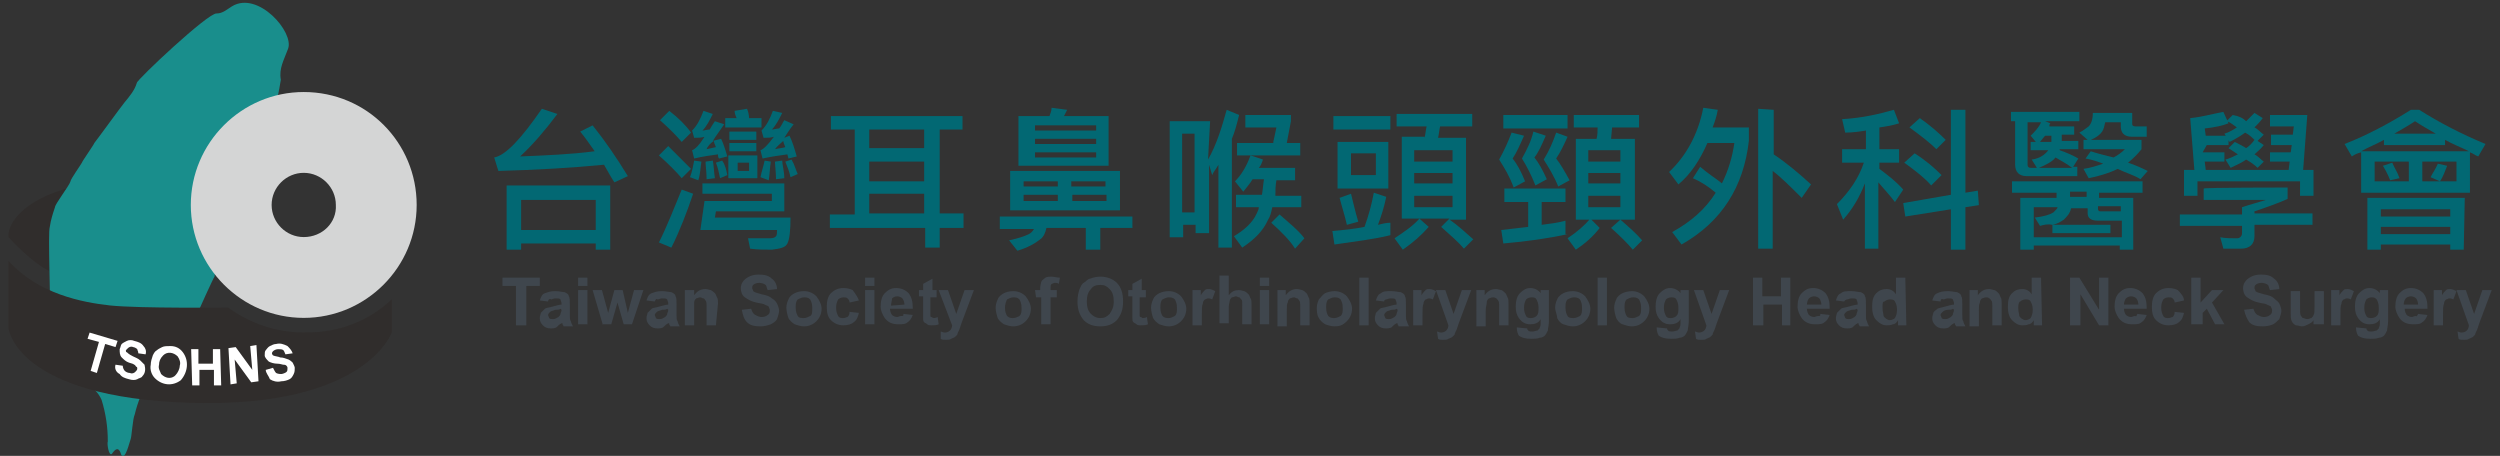 <?xml version="1.0" encoding="utf-8"?>
<!-- Generator: Adobe Illustrator 24.0.0, SVG Export Plug-In . SVG Version: 6.00 Build 0)  -->
<svg version="1.1" id="圖層_1" xmlns="http://www.w3.org/2000/svg" xmlns:xlink="http://www.w3.org/1999/xlink" x="0px" y="0px"
	 viewBox="0 0 241.3 44" style="enable-background:new 0 0 241.3 44;" xml:space="preserve">
<rect x="0" y="0" width="241.3" height="44" fill="#333333" stroke="none"/>
<style type="text/css">
	.st0{enable-background:new    ;}
	.st1{fill:#026873;}
	.st2{fill:#3F464D;}
	.st3{fill:#302D2C;}
	.st4{fill:#198E8C;}
	.st5{fill:#D4D5D5;}
	.st6{fill:#FFFFFF;}
</style>
<g>
	<g class="st0">
		<path class="st1" d="M47.7,15.2c1.1-0.2,2.6-1.8,4.6-4.7l1.5,0.5c-1.2,1.6-2.4,3-3.6,4.1c2.5-0.1,4.9-0.2,7.2-0.5
			c-0.5-0.7-0.9-1.3-1.4-1.9l1.2-0.6c1.2,1.5,2.3,3.1,3.4,4.9l-1.3,0.6c-0.4-0.6-0.7-1.2-1-1.7c-3.1,0.3-6.5,0.5-10.2,0.6L47.7,15.2
			z M58.9,24.1h-1.4v-0.6h-7.2v0.6h-1.4v-6.2h10V24.1z M57.5,22.2v-2.9h-7.2v2.9H57.5z"/>
		<path class="st1" d="M66.7,16.3l-0.9,0.9c-0.5-0.6-1.3-1.4-2.2-2.2l0.9-0.9C65.3,14.9,66,15.6,66.7,16.3z M66.9,18.7
			c-0.6,1.8-1.3,3.6-2.1,5.2l-1.2-0.5c0.8-1.6,1.5-3.4,2.2-5.1L66.9,18.7z M66.7,12.8l-0.9,0.9c-0.5-0.6-1.2-1.3-2.1-2.1l0.9-0.9
			C65.5,11.4,66.2,12.1,66.7,12.8z M67.7,15.6c-0.1,0.6-0.1,1.2-0.3,1.8l-0.8-0.3c0.2-0.5,0.3-1.1,0.4-1.6L67.7,15.6z M70.2,15.1
			l-0.8,0.2c-0.1-0.1-0.1-0.3-0.1-0.4c-0.7,0.1-1.5,0.2-2.3,0.4l-0.2-0.8c0.3-0.1,0.7-0.5,1.2-1.3c-0.3,0.1-0.6,0.1-1,0.1l-0.2-0.7
			c0.5-0.5,0.8-1.1,1.1-1.9l0.9,0.3c-0.3,0.6-0.6,1.2-1,1.6c0.2,0,0.5-0.1,0.7-0.1c0.1-0.2,0.3-0.5,0.5-0.8l0.9,0.3
			c-0.4,0.6-0.8,1.1-1.1,1.6l0.8-0.2C69.8,13.8,70,14.4,70.2,15.1z M69,21h7.3c0,1.3-0.1,2.1-0.3,2.5c-0.2,0.4-0.7,0.5-1.5,0.6
			c-0.7,0-1.4,0-2.1-0.1L72.2,23C73,23,73.7,23,74.3,23c0.4,0,0.5-0.1,0.6-0.2c0.1-0.1,0.1-0.4,0.1-0.6h-7.4l0.4-2.8h6.5v-0.7h-6.7
			v-1h7.9v2.7h-6.6L69,21z M69,17.2l-0.8,0.1c0-0.7-0.1-1.3-0.1-1.7l0.7-0.1C68.9,16,68.9,16.5,69,17.2z M68.2,14.4l0.9-0.2
			c-0.1-0.2-0.2-0.5-0.2-0.6C68.6,13.8,68.3,14.1,68.2,14.4z M70.2,16.9l-0.7,0.3c-0.1-0.5-0.2-1-0.4-1.5l0.6-0.2
			C70,15.9,70.1,16.4,70.2,16.9z M71.1,11.4c-0.1-0.2-0.2-0.5-0.2-0.7l1.2-0.2c0.1,0.2,0.2,0.6,0.2,0.9h1.2v0.9H70v-0.9H71.1z
			 M73.1,15v2.2h-2.8V15H73.1z M73,12.7v0.8h-2.6v-0.8H73z M73,13.8v0.8h-2.6v-0.8H73z M72.3,15.7h-1.1v0.8h1.1V15.7z M76.9,15.1
			l-0.8,0.2L76,14.9c-0.7,0.1-1.5,0.2-2.4,0.4l-0.2-0.8c0.3-0.1,0.7-0.5,1.3-1.3c-0.3,0.1-0.6,0.1-1,0.1l-0.2-0.7
			c0.5-0.5,0.8-1.1,1.1-1.9l0.9,0.2c-0.3,0.6-0.6,1.2-1,1.6c0.2,0,0.5-0.1,0.7-0.1c0.2-0.2,0.3-0.5,0.5-0.8l0.9,0.4
			c-0.4,0.5-0.7,1-0.9,1.3l0.5-0.2C76.5,13.7,76.7,14.4,76.9,15.1z M74.4,15.6c-0.1,0.6-0.1,1.2-0.2,1.8l-0.8-0.3
			c0.1-0.5,0.3-1.1,0.4-1.6L74.4,15.6z M75.7,17.2l-0.8,0.1c0-0.7-0.1-1.3-0.1-1.7l0.7-0.1C75.5,15.9,75.7,16.5,75.7,17.2z
			 M74.8,14.4c0.4-0.1,0.7-0.1,1-0.2c-0.1-0.2-0.2-0.5-0.2-0.6C75.3,13.9,75,14.1,74.8,14.4z M77,16.8l-0.7,0.3
			c-0.1-0.5-0.3-1-0.5-1.5l0.6-0.2C76.7,15.9,76.8,16.4,77,16.8z"/>
		<path class="st1" d="M90.6,20.6H93V22h-2.3v1.9h-1.4V22h-9.2v-1.3h2.4v-8.2h-2.3v-1.3h12.7v1.3h-2.2V20.6z M89.2,12.5h-5.3v1.8
			h5.3V12.5z M83.9,17.5h5.3v-1.9h-5.3V17.5z M89.2,18.7h-5.3v1.9h5.3V18.7z"/>
		<path class="st1" d="M109.3,20.9V22h-3.1v2.1h-1.4V22H101c-0.1,0.5-0.3,0.9-0.6,1.1c-0.5,0.4-1.2,0.8-2.2,1.1l-0.8-1
			c0.9-0.2,1.5-0.4,1.9-0.6c0.2-0.1,0.4-0.3,0.5-0.5h-3.3v-1.2L109.3,20.9L109.3,20.9z M108.1,16.5v3.8H97.5v-3.8H108.1z
			 M101.3,11.2c0.1-0.3,0.2-0.5,0.2-0.8l1.5,0.2c-0.1,0.2-0.2,0.4-0.3,0.6h4.3v4.8h-8.7v-4.8H101.3z M102.1,18v-0.5h-3.3V18H102.1z
			 M102.1,18.8h-3.3v0.6h3.3V18.8z M105.8,12.6v-0.5h-5.9v0.5H105.8z M105.8,13.9v-0.5h-5.9v0.5H105.8z M105.8,14.7h-5.9v0.5h5.9
			V14.7z M103.4,18h3.3v-0.5h-3.3V18z M106.8,18.8h-3.3v0.6h3.3V18.8z"/>
		<path class="st1" d="M116.6,15.4c0.8-1.4,1.3-3,1.8-4.8l1.2,0.5c-0.2,0.8-0.4,1.6-0.7,2.3v10.5h-1.3v-8c-0.2,0.4-0.5,0.7-0.6,1
			l-0.3-1v6.6h-1.3v-0.8h-1.2v1.2h-1.3V11.7h3.9L116.6,15.4L116.6,15.4z M115.3,20.5v-7.6h-1.2v7.6L115.3,20.5L115.3,20.5z
			 M121.9,15.4c-0.1,0.3-0.2,0.6-0.4,0.8h3.5v1.2h-1.8c-0.1,0.5-0.1,1.1-0.1,1.5h2.5V20h-2.8c-0.1,0.5-0.2,0.9-0.4,1.2
			c-0.5,1.1-1.3,1.9-2.5,2.7l-0.8-1.1c1-0.6,1.8-1.3,2.2-2.2c0.1-0.2,0.2-0.4,0.2-0.6h-2.2v-1.2h2.5c0.1-0.5,0.1-0.9,0.2-1.5h-1.1
			c-0.3,0.5-0.6,0.8-0.9,1.2l-0.8-1c0.6-0.6,1.1-1.4,1.5-2.5L121.9,15.4z M122.9,13.7l0.3-1.4h-3v-1.2h4.4v0.6l-0.4,2.1h1.3v1.2
			h-6.1v-1.2H122.9z M125.9,23L125,24c-0.5-0.8-1.3-1.6-2.3-2.5l0.8-0.8C124.4,21.5,125.3,22.2,125.9,23z"/>
		<path class="st1" d="M134.2,22.7c-1.6,0.4-3.4,0.6-5.4,0.9l-0.2-1.3c1.1-0.1,2.1-0.2,3.1-0.4c0.4-1.1,0.7-2.2,0.9-3.3l1.2,0.4
			c-0.2,1-0.5,1.9-0.8,2.7c0.4-0.1,0.8-0.2,1.2-0.2V22.7z M134.2,11.2v1.3h-5.5v-1.3H134.2z M134,13.7v4.5h-4.9v-4.5H134z
			 M131.1,21.4l-1.1,0.3c-0.2-0.9-0.5-1.8-0.7-2.6l1.1-0.4C130.6,19.5,130.8,20.4,131.1,21.4z M132.8,14.8h-2.4v2.1h2.4V14.8z
			 M137.5,13.3c0.1-0.4,0.1-0.7,0.2-1.1h-2.9V11h7.3v1.2H139c-0.1,0.4-0.1,0.7-0.2,1.1h2.7v7.9h-1.6c0.9,0.6,1.6,1.3,2.3,1.9
			l-0.9,0.9c-0.5-0.6-1.3-1.3-2.2-2.1l0.8-0.8h-2.9l0.9,0.8c-0.7,0.8-1.5,1.5-2.5,2.2l-0.8-1.1c0.9-0.6,1.8-1.2,2.4-1.9h-1.7v-7.9
			H137.5z M140.2,15.6v-1.1h-3.7v1.1H140.2z M140.2,17.7v-1h-3.7v1H140.2z M140.2,18.9h-3.7V20h3.7V18.9z"/>
		<path class="st1" d="M147.1,13.1c-0.4,0.9-0.7,1.6-1.1,2.2c0.4,0.5,0.8,1.2,1.2,2.2l-1.1,0.6c-0.4-1.1-0.9-1.9-1.4-2.7
			c0.5-0.9,0.9-1.8,1.2-2.6L147.1,13.1z M151.3,22.6c-1.8,0.4-3.9,0.7-6.2,0.9l-0.2-1.3c0.9-0.1,1.8-0.2,2.6-0.3v-2.4h-2.3v-1.3h5.9
			v1.3h-2.3v2.2c0.8-0.1,1.6-0.2,2.3-0.4V22.6z M151.3,11.1v1.3h-6.2v-1.3H151.3z M149.2,13.1c-0.4,0.9-0.7,1.6-1.1,2.1
			c0.4,0.5,0.8,1.2,1.2,2.1l-1.1,0.6c-0.4-1-0.8-1.8-1.3-2.6c0.5-0.9,0.9-1.7,1.1-2.6L149.2,13.1z M151.3,13.2
			c-0.4,0.9-0.7,1.5-1.1,2.1c0.4,0.5,0.8,1.2,1.3,2.1l-1.1,0.6c-0.4-1-0.9-1.8-1.4-2.6c0.5-0.8,0.9-1.7,1.2-2.6L151.3,13.2z
			 M154.4,22c-0.6,0.8-1.4,1.5-2.3,2.1l-0.8-1.1c0.9-0.6,1.6-1.2,2.2-1.9L154.4,22z M158.2,11.1v1.2h-2.6l-0.1,1.1h2.3v7.8h-5.7
			v-7.8h2c0.1-0.4,0.1-0.7,0.1-1.1h-2.3v-1.2H158.2z M156.4,15.6v-1.1h-3.1v1.1H156.4z M156.4,17.7v-1h-3.1v1H156.4z M156.4,18.9
			h-3.1v1.1h3.1V18.9z M158.5,23.2l-0.9,0.9c-0.5-0.6-1.2-1.3-2.1-2.1l0.9-0.8C157.2,21.9,157.9,22.5,158.5,23.2z"/>
		<path class="st1" d="M166.2,17.7c0.6-1.2,1-2.5,1.2-3.9h-2.6c-0.7,1.6-1.6,3-2.8,4l-0.9-1.2c1.6-1.5,2.8-3.6,3.3-6.2l1.4,0.2
			c-0.1,0.6-0.3,1.2-0.5,1.7h3.5v1.3c-0.5,4.4-2.6,7.8-6.5,10l-0.9-1.2c1.8-1,3.2-2.2,4.2-3.8c-0.7-0.6-1.5-1.1-2.2-1.4l0.7-1.1
			C164.9,16.8,165.6,17.2,166.2,17.7z M171.2,10.6v4.3c1.2,0.8,2.4,1.8,3.6,2.9l-0.9,1.3c-1.1-1.1-2-2-2.8-2.6V24h-1.4V10.5
			L171.2,10.6L171.2,10.6z"/>
		<path class="st1" d="M180.1,14.4v-1.8c-0.6,0.1-1.3,0.2-2,0.2l-0.3-1.3c1.9-0.1,3.6-0.5,5-0.9l0.5,1.3c-0.6,0.2-1.2,0.3-1.9,0.4
			v2.1h1.9v1.3h-1.9v0.6c0.8,0.6,1.6,1.2,2.3,2l-0.8,1.2c-0.6-0.8-1.2-1.4-1.6-1.9V24H180v-6.3c-0.5,1.3-1.2,2.5-2.1,3.5l-0.6-1.5
			c1.2-1.2,2.1-2.5,2.6-4h-2.1v-1.3L180.1,14.4L180.1,14.4z M191,19.8l-1.3,0.2v4.1h-1.4v-3.9l-4.4,0.7l-0.2-1.3l4.6-0.8v-8.2h1.4v8
			l1.2-0.2L191,19.8z M187.4,16.9l-1,1c-0.6-0.7-1.5-1.4-2.6-2.2l1-0.9C185.9,15.5,186.7,16.2,187.4,16.9z M187.8,13.5l-0.9,0.9
			c-0.6-0.6-1.5-1.3-2.6-2.1l1-0.9C186.3,12.1,187.1,12.8,187.8,13.5z"/>
		<path class="st1" d="M200.7,10.8v0.9h-3.3l0.5,0.2c-0.1,0.1-0.1,0.2-0.1,0.3h2.4V13H199c0,0.2,0,0.5,0,0.6h1.6v0.8h-1.8v0.1
			c0.6,0.2,1.3,0.5,1.8,0.8l-0.5,0.8h0.4V17h-4.9c-0.7,0-1.1-0.4-1.1-1.1v-4.2h-0.4v-0.9H200.7z M196.3,23.7v0.4H195v-5h3.5v-0.5
			h-4.3v-1.1h12.6v1.1h-4.2v0.5h3.3v5h-1.3v-0.4C204.7,23.7,196.3,23.7,196.3,23.7z M196,13.1c0.4-0.4,0.8-0.8,1-1.3h-1.3v4.1
			c0,0.2,0.1,0.3,0.3,0.3h0.6l-0.5-0.8c0.8-0.1,1.3-0.5,1.6-0.9H196v-0.8h0.5L196,13.1z M196.9,21.8l-0.5-0.8
			c0.9-0.1,1.5-0.3,1.8-0.5c0.2-0.2,0.4-0.4,0.4-0.5h-2.3v2.9h8.5v-1.6h-2.3c-0.6,0-1-0.2-1-0.7v-0.5h-1.6c-0.1,0.5-0.4,0.8-0.7,1.1
			c-0.3,0.2-0.6,0.4-1.1,0.5h5.6v0.8h-5.6v-0.8C197.6,21.6,197.3,21.7,196.9,21.8z M196.8,16.2h3.2c-0.5-0.4-1.1-0.7-1.6-1
			C198.1,15.6,197.5,15.9,196.8,16.2z M198,13.1h-0.6c-0.2,0.2-0.4,0.5-0.5,0.6h1.1C198,13.5,198,13.2,198,13.1z M199.8,18.5v0.5
			h1.6v-0.5H199.8z M204,15.2c0.4-0.2,0.8-0.5,1.1-0.8h-4v-0.9h0.4l-0.8-0.7c0.4-0.2,0.6-0.4,0.9-0.6c0.2-0.2,0.4-0.6,0.4-1.3h3.8
			V12c0,0.1,0.1,0.2,0.3,0.2h1.1v1h-1.4c-0.8,0-1.1-0.4-1.1-1v-0.4h-1.5c-0.1,0.3-0.1,0.6-0.3,0.9c-0.2,0.3-0.6,0.6-1.1,0.8h4.9v0.9
			c-0.4,0.5-0.8,0.9-1.3,1.3c0.6,0.2,1.3,0.5,1.9,0.8l-0.7,0.8c-0.6-0.4-1.4-0.6-2.2-1c-0.8,0.4-1.8,0.7-2.8,0.9l-0.5-0.9
			c0.7-0.1,1.3-0.3,1.9-0.5c-0.5-0.2-1.1-0.4-1.7-0.5l0.5-0.7C202.4,14.8,203.2,15,204,15.2z M204.7,19.9h-2.2v0.3
			c0,0.1,0.1,0.2,0.2,0.2h2L204.7,19.9L204.7,19.9z"/>
		<path class="st1" d="M220.8,18.1v1.1c-0.9,0.4-2,0.8-3.2,1.2v0.2h5.6v1.1h-5.6v1.1c0,0.8-0.5,1.2-1.3,1.2h-1.7l-0.3-1.1
			c0.5,0.1,1,0.1,1.6,0.1c0.3,0,0.5-0.2,0.5-0.5v-0.7h-6v-1.1h6v-0.7c0.9-0.3,1.7-0.5,2.3-0.7h-6v-1.1
			C212.6,18.1,220.8,18.1,220.8,18.1z M212.6,14.7h2.1v0.9h-1.9l0.1,0.8h8l0.1-0.8h-1.9v-0.9h2l0.1-0.7h-2V13h2.1l0.1-0.8h-2.3v-1.1
			h3.6l-0.4,5.3h1v2.5h-1.3v-1.4h-9.9v1.4h-1.3v-2.5h1l-0.4-5c1.1-0.1,2.1-0.4,3.2-0.6l0.5,1.1c-0.5,0.2-1.3,0.4-2.3,0.5l0.1,0.7
			h2.2v0.9h-2.1L212.6,14.7z M216.8,11.7c0.3-0.3,0.5-0.5,0.8-0.8l0.8,0.5c-0.3,0.4-0.5,0.6-0.8,0.9c0.4,0.2,0.6,0.5,0.9,0.7
			l-0.6,0.6l0.6,0.4c-0.3,0.4-0.6,0.6-0.9,0.9c0.4,0.2,0.6,0.5,0.9,0.7l-0.6,0.6c-0.3-0.3-0.6-0.5-1.1-0.8c-0.4,0.3-0.9,0.5-1.5,0.8
			l-0.5-0.8c0.4-0.1,0.8-0.3,1.2-0.5c-0.3-0.2-0.6-0.4-0.9-0.6l0.6-0.6c0.4,0.2,0.8,0.4,1.1,0.6c0.3-0.2,0.6-0.5,0.8-0.8
			c-0.2-0.2-0.5-0.5-0.9-0.7c-0.4,0.3-0.9,0.6-1.5,0.9l-0.5-0.8c0.4-0.1,0.9-0.4,1.2-0.6c-0.3-0.2-0.6-0.5-1-0.6l0.6-0.6
			C216.1,11.2,216.5,11.4,216.8,11.7z"/>
		<path class="st1" d="M227,15.1l-0.7-1.2c2.3-0.9,4.5-2.1,6.4-3.3h0.8c1.9,1.2,4,2.3,6.4,3.3l-0.7,1.2c-0.3-0.1-0.5-0.3-0.8-0.4
			v3.9h-10.5v-3.9C227.5,14.8,227.3,14.9,227,15.1z M236,13.5V14h-5.9v-0.5c-0.7,0.4-1.5,0.7-2.2,1.1h10.4
			C237.5,14.2,236.7,13.9,236,13.5z M237.8,24.1h-1.3v-0.5h-6.7v0.5h-1.3v-5h9.4L237.8,24.1L237.8,24.1z M232.5,15.6h-3.3v1.9h3.3
			V15.6z M236.5,20.9v-0.7h-6.7v0.7H236.5z M236.5,22.6v-0.7h-6.7v0.7H236.5z M231.6,17.2l-0.9,0.2c-0.2-0.5-0.4-0.9-0.7-1.4
			l0.9-0.3C231.1,16.2,231.4,16.6,231.6,17.2z M233.1,11.7c-0.6,0.4-1.3,0.8-2,1.2h4C234.4,12.5,233.7,12.1,233.1,11.7z M237.1,15.6
			h-3.3v1.9h3.3V15.6z M236.2,16c-0.2,0.5-0.4,1.1-0.7,1.5l-0.9-0.4c0.2-0.4,0.5-0.8,0.7-1.3L236.2,16z"/>
	</g>
	<g class="st0">
		<path class="st2" d="M49.8,31.4v-3.8h-1.3v-0.8h3.6v0.8h-1.3v3.8H49.8z"/>
		<path class="st2" d="M52.9,29.1L52.1,29c0.1-0.3,0.2-0.6,0.5-0.7s0.5-0.2,1-0.2c0.4,0,0.7,0.1,0.9,0.1c0.2,0.1,0.4,0.2,0.4,0.4
			c0.1,0.1,0.1,0.4,0.1,0.8v1c0,0.3,0,0.5,0.1,0.6c0,0.1,0.1,0.3,0.2,0.5h-0.9c0-0.1-0.1-0.1-0.1-0.2c0-0.1,0-0.1-0.1-0.1
			c-0.2,0.1-0.3,0.2-0.5,0.4c-0.2,0.1-0.4,0.1-0.5,0.1c-0.4,0-0.6-0.1-0.8-0.3c-0.2-0.2-0.3-0.4-0.3-0.7c0-0.2,0.1-0.4,0.1-0.5
			c0.1-0.1,0.2-0.2,0.4-0.4c0.1-0.1,0.4-0.1,0.7-0.2c0.4-0.1,0.7-0.2,0.9-0.2v-0.1c0-0.2-0.1-0.3-0.1-0.4c-0.1-0.1-0.2-0.1-0.5-0.1
			c-0.2,0-0.3,0.1-0.4,0.1C53.1,28.8,52.9,28.9,52.9,29.1z M54.1,29.8c-0.1,0.1-0.3,0.1-0.5,0.1c-0.2,0.1-0.4,0.1-0.5,0.2
			c-0.1,0.1-0.2,0.2-0.2,0.3s0.1,0.2,0.1,0.3c0.1,0.1,0.2,0.1,0.4,0.1c0.2,0,0.3-0.1,0.5-0.2c0.1-0.1,0.2-0.2,0.2-0.3
			c0-0.1,0.1-0.2,0.1-0.4L54.1,29.8L54.1,29.8z"/>
		<path class="st2" d="M55.8,27.6v-0.8h0.9v0.8H55.8z M55.8,31.4V28h0.9v3.3H55.8z"/>
		<path class="st2" d="M58.2,31.4L57.2,28h0.9l0.6,2.2l0.6-2.2h0.8l0.5,2.2l0.6-2.2h0.9l-1.1,3.3h-0.8l-0.6-2.1l-0.6,2.1H58.2z"/>
		<path class="st2" d="M63.2,29.1L62.4,29c0.1-0.3,0.2-0.6,0.5-0.7s0.5-0.2,1-0.2c0.4,0,0.7,0.1,0.9,0.1c0.2,0.1,0.4,0.2,0.4,0.4
			c0.1,0.1,0.1,0.4,0.1,0.8v1c0,0.3,0,0.5,0.1,0.6c0,0.1,0.1,0.3,0.2,0.5h-0.9c0-0.1-0.1-0.1-0.1-0.2c0-0.1,0-0.1-0.1-0.1
			c-0.2,0.1-0.3,0.2-0.5,0.4c-0.2,0.1-0.4,0.1-0.5,0.1c-0.4,0-0.6-0.1-0.8-0.3c-0.2-0.2-0.3-0.4-0.3-0.7c0-0.2,0.1-0.4,0.1-0.5
			c0.1-0.1,0.2-0.2,0.4-0.4c0.1-0.1,0.4-0.1,0.7-0.2c0.4-0.1,0.7-0.2,0.9-0.2v-0.1c0-0.2-0.1-0.3-0.1-0.4c-0.1-0.1-0.2-0.1-0.5-0.1
			c-0.2,0-0.3,0.1-0.4,0.1C63.3,28.8,63.3,28.9,63.2,29.1z M64.4,29.8c-0.1,0.1-0.3,0.1-0.5,0.1c-0.2,0.1-0.4,0.1-0.5,0.2
			c-0.1,0.1-0.2,0.2-0.2,0.3s0.1,0.2,0.1,0.3c0.1,0.1,0.2,0.1,0.4,0.1c0.2,0,0.3-0.1,0.5-0.2c0.1-0.1,0.2-0.2,0.2-0.3
			c0-0.1,0.1-0.2,0.1-0.4L64.4,29.8L64.4,29.8z"/>
		<path class="st2" d="M69.1,31.4h-0.9v-1.7c0-0.4,0-0.6-0.1-0.7c-0.1-0.1-0.1-0.2-0.2-0.2s-0.2-0.1-0.3-0.1c-0.2,0-0.3,0.1-0.4,0.1
			c-0.1,0.1-0.2,0.2-0.2,0.4C67,29.3,67,29.6,67,29.9v1.5h-0.9V28H67v0.5c0.3-0.4,0.6-0.6,1.1-0.6c0.2,0,0.4,0.1,0.5,0.1
			c0.2,0.1,0.3,0.2,0.4,0.3c0.1,0.1,0.1,0.2,0.2,0.4c0.1,0.1,0.1,0.4,0.1,0.6L69.1,31.4L69.1,31.4z"/>
		<path class="st2" d="M71.6,29.9l0.9-0.1c0.1,0.3,0.2,0.5,0.4,0.6c0.2,0.1,0.4,0.2,0.6,0.2c0.3,0,0.5-0.1,0.6-0.2
			c0.2-0.1,0.2-0.3,0.2-0.5c0-0.1-0.1-0.2-0.1-0.3c-0.1-0.1-0.2-0.1-0.4-0.2c-0.1-0.1-0.4-0.1-0.8-0.2c-0.5-0.1-0.8-0.3-1.1-0.5
			c-0.3-0.2-0.4-0.6-0.4-0.9c0-0.2,0.1-0.5,0.2-0.6c0.1-0.2,0.4-0.4,0.6-0.5s0.5-0.2,0.9-0.2c0.6,0,1,0.1,1.3,0.4
			c0.3,0.2,0.5,0.6,0.5,1l-0.9,0.1c-0.1-0.2-0.1-0.4-0.2-0.5c-0.1-0.1-0.4-0.2-0.6-0.2c-0.3,0-0.5,0.1-0.6,0.2
			c-0.1,0.1-0.1,0.2-0.1,0.3s0.1,0.2,0.1,0.3c0.1,0.1,0.4,0.2,0.8,0.3c0.5,0.1,0.8,0.2,1,0.4c0.2,0.1,0.4,0.3,0.5,0.5
			c0.1,0.2,0.2,0.5,0.2,0.7s-0.1,0.5-0.2,0.8c-0.1,0.2-0.4,0.4-0.6,0.5c-0.3,0.1-0.6,0.2-1,0.2c-0.6,0-1-0.1-1.3-0.4
			C71.8,30.8,71.7,30.4,71.6,29.9z"/>
		<path class="st2" d="M75.9,29.7c0-0.3,0.1-0.6,0.2-0.8c0.1-0.3,0.4-0.5,0.6-0.6c0.2-0.1,0.5-0.2,0.9-0.2c0.5,0,0.9,0.2,1.2,0.5
			c0.3,0.4,0.5,0.8,0.5,1.2c0,0.5-0.2,0.9-0.5,1.2c-0.3,0.3-0.7,0.5-1.2,0.5c-0.3,0-0.6-0.1-0.9-0.2c-0.3-0.2-0.5-0.4-0.6-0.6
			C76,30.4,75.9,30,75.9,29.7z M76.8,29.7c0,0.4,0.1,0.6,0.2,0.8s0.4,0.2,0.6,0.2c0.2,0,0.4-0.1,0.6-0.2s0.2-0.4,0.2-0.8
			s-0.1-0.6-0.2-0.8c-0.2-0.2-0.4-0.2-0.6-0.2c-0.2,0-0.4,0.1-0.6,0.2C76.8,29.1,76.8,29.4,76.8,29.7z"/>
		<path class="st2" d="M82.9,29L82,29.2c0-0.2-0.1-0.3-0.2-0.4c-0.1-0.1-0.2-0.1-0.4-0.1c-0.2,0-0.4,0.1-0.5,0.2
			c-0.1,0.2-0.2,0.4-0.2,0.8c0,0.4,0.1,0.6,0.2,0.8c0.1,0.2,0.3,0.2,0.5,0.2c0.2,0,0.3-0.1,0.4-0.1c0.1-0.1,0.2-0.2,0.2-0.5l0.9,0.1
			c-0.1,0.4-0.2,0.7-0.5,0.9c-0.2,0.2-0.6,0.3-1,0.3c-0.5,0-0.9-0.2-1.2-0.5c-0.3-0.3-0.4-0.7-0.4-1.3c0-0.5,0.1-1,0.4-1.3
			c0.3-0.3,0.7-0.5,1.2-0.5c0.4,0,0.7,0.1,0.9,0.2C82.6,28.4,82.8,28.7,82.9,29z"/>
		<path class="st2" d="M83.5,27.6v-0.8h0.9v0.8H83.5z M83.5,31.4V28h0.9v3.3H83.5z"/>
		<path class="st2" d="M87.2,30.3l0.9,0.1c-0.1,0.3-0.3,0.6-0.5,0.7c-0.2,0.2-0.5,0.2-0.9,0.2c-0.6,0-1-0.2-1.3-0.6
			c-0.2-0.3-0.4-0.7-0.4-1.1c0-0.5,0.1-1,0.4-1.3s0.6-0.5,1.1-0.5c0.5,0,0.9,0.2,1.2,0.5c0.3,0.4,0.4,0.8,0.4,1.5h-2.2
			c0,0.2,0.1,0.5,0.2,0.6c0.1,0.1,0.3,0.2,0.5,0.2c0.1,0,0.2-0.1,0.4-0.1S87.2,30.5,87.2,30.3z M87.3,29.4c0-0.2-0.1-0.5-0.2-0.6
			s-0.3-0.2-0.5-0.2c-0.2,0-0.4,0.1-0.5,0.2C86.1,29,86,29.3,86,29.5L87.3,29.4L87.3,29.4z"/>
		<path class="st2" d="M90.4,28v0.7h-0.6v1.3c0,0.3,0,0.4,0,0.5c0,0.1,0.1,0.1,0.1,0.1c0.1,0,0.1,0.1,0.2,0.1s0.2,0,0.4-0.1l0.1,0.7
			c-0.2,0.1-0.4,0.1-0.7,0.1c-0.2,0-0.3,0-0.4-0.1c-0.1-0.1-0.2-0.1-0.3-0.2s-0.1-0.2-0.1-0.4c0-0.1,0-0.3,0-0.6v-1.5h-0.4V28h0.4
			v-0.6l0.9-0.5V28C89.8,28,90.4,28,90.4,28z"/>
		<path class="st2" d="M90.6,28h0.9l0.8,2.3l0.8-2.3H94l-1.2,3.2l-0.2,0.6c-0.1,0.2-0.2,0.4-0.2,0.5c-0.1,0.1-0.2,0.2-0.2,0.2
			c-0.1,0.1-0.2,0.1-0.4,0.2c-0.1,0.1-0.3,0.1-0.5,0.1s-0.4,0-0.5-0.1L90.8,32c0.1,0,0.2,0.1,0.4,0.1c0.2,0,0.4-0.1,0.5-0.2
			c0.1-0.1,0.2-0.3,0.2-0.5L90.6,28z"/>
		<path class="st2" d="M96.1,29.7c0-0.3,0.1-0.6,0.2-0.8c0.1-0.3,0.4-0.5,0.6-0.6c0.2-0.1,0.5-0.2,0.9-0.2c0.5,0,0.9,0.2,1.2,0.5
			c0.3,0.4,0.5,0.8,0.5,1.2c0,0.5-0.2,0.9-0.5,1.2c-0.3,0.3-0.7,0.5-1.2,0.5c-0.3,0-0.6-0.1-0.9-0.2c-0.3-0.2-0.5-0.4-0.6-0.6
			C96.2,30.4,96.1,30,96.1,29.7z M97,29.7c0,0.4,0.1,0.6,0.2,0.8c0.2,0.2,0.4,0.2,0.6,0.2s0.4-0.1,0.6-0.2c0.2-0.2,0.2-0.4,0.2-0.8
			s-0.1-0.6-0.2-0.8c-0.2-0.2-0.4-0.2-0.6-0.2s-0.4,0.1-0.6,0.2C97.1,29.1,97,29.4,97,29.7z"/>
		<path class="st2" d="M99.9,28h0.5v-0.2c0-0.3,0.1-0.5,0.1-0.6c0.1-0.2,0.2-0.2,0.4-0.4c0.2-0.1,0.4-0.1,0.6-0.1
			c0.2,0,0.5,0.1,0.8,0.1l-0.1,0.6c-0.1-0.1-0.3-0.1-0.4-0.1s-0.2,0.1-0.3,0.1c-0.1,0.1-0.1,0.2-0.1,0.4V28h0.6v0.7h-0.6v2.6h-0.9
			v-2.6H100L99.9,28L99.9,28z"/>
		<path class="st2" d="M104,29.1c0-0.5,0.1-0.9,0.2-1.2c0.1-0.2,0.2-0.5,0.4-0.6s0.4-0.4,0.6-0.4c0.3-0.1,0.6-0.2,1-0.2
			c0.6,0,1.2,0.2,1.6,0.6c0.4,0.4,0.6,1,0.6,1.8c0,0.8-0.2,1.3-0.6,1.8c-0.4,0.4-0.9,0.6-1.6,0.6c-0.7,0-1.2-0.2-1.6-0.6
			C104.2,30.4,104,29.9,104,29.1z M104.9,29.1c0,0.5,0.1,0.9,0.4,1.2c0.2,0.2,0.5,0.4,0.9,0.4c0.4,0,0.6-0.1,0.9-0.4
			c0.2-0.3,0.4-0.6,0.4-1.2c0-0.5-0.1-0.9-0.4-1.2s-0.5-0.4-0.9-0.4c-0.4,0-0.7,0.1-0.9,0.4C105,28.2,104.9,28.6,104.9,29.1z"/>
		<path class="st2" d="M110.6,28v0.7h-0.6v1.3c0,0.3,0,0.4,0,0.5c0,0.1,0.1,0.1,0.1,0.1c0.1,0,0.1,0.1,0.2,0.1c0.1,0,0.2,0,0.4-0.1
			l0.1,0.7c-0.2,0.1-0.4,0.1-0.7,0.1c-0.2,0-0.3,0-0.4-0.1c-0.1-0.1-0.2-0.1-0.3-0.2s-0.1-0.2-0.1-0.4c0-0.1,0-0.3,0-0.6v-1.5h-0.4
			V28h0.4v-0.6l0.9-0.5V28C110.1,28,110.6,28,110.6,28z"/>
		<path class="st2" d="M111.1,29.7c0-0.3,0.1-0.6,0.2-0.8c0.1-0.3,0.4-0.5,0.6-0.6c0.2-0.1,0.5-0.2,0.9-0.2c0.5,0,0.9,0.2,1.2,0.5
			c0.3,0.4,0.5,0.8,0.5,1.2c0,0.5-0.2,0.9-0.5,1.2s-0.7,0.5-1.2,0.5c-0.3,0-0.6-0.1-0.9-0.2c-0.3-0.2-0.5-0.4-0.6-0.6
			C111.2,30.4,111.1,30,111.1,29.7z M112,29.7c0,0.4,0.1,0.6,0.2,0.8c0.2,0.2,0.4,0.2,0.6,0.2c0.2,0,0.4-0.1,0.6-0.2
			c0.2-0.2,0.2-0.4,0.2-0.8s-0.1-0.6-0.2-0.8c-0.2-0.2-0.4-0.2-0.6-0.2c-0.2,0-0.4,0.1-0.6,0.2C112,29.1,112,29.4,112,29.7z"/>
		<path class="st2" d="M116,31.4h-0.9V28h0.8v0.5c0.1-0.2,0.3-0.4,0.4-0.5c0.1-0.1,0.2-0.1,0.4-0.1c0.2,0,0.4,0.1,0.6,0.2l-0.3,0.8
			c-0.2-0.1-0.3-0.1-0.4-0.1c-0.1,0-0.2,0.1-0.3,0.1c-0.1,0.1-0.2,0.2-0.2,0.4c-0.1,0.2-0.1,0.5-0.1,1.1V31.4z"/>
		<path class="st2" d="M118.6,26.8v1.7c0.3-0.4,0.6-0.5,1-0.5c0.2,0,0.4,0.1,0.5,0.1c0.2,0.1,0.3,0.2,0.4,0.3s0.1,0.2,0.2,0.4
			c0.1,0.1,0.1,0.4,0.1,0.6v1.9h-0.9v-1.8c0-0.4,0-0.6-0.1-0.6c-0.1-0.1-0.1-0.2-0.2-0.2s-0.2-0.1-0.3-0.1c-0.1,0-0.3,0.1-0.4,0.1
			c-0.1,0.1-0.2,0.2-0.2,0.3s-0.1,0.4-0.1,0.6v1.6h-0.9v-4.6H118.6z"/>
		<path class="st2" d="M121.6,27.6v-0.8h0.9v0.8H121.6z M121.6,31.4V28h0.9v3.3H121.6z"/>
		<path class="st2" d="M126.4,31.4h-0.9v-1.7c0-0.4,0-0.6-0.1-0.7s-0.1-0.2-0.2-0.2s-0.2-0.1-0.3-0.1c-0.2,0-0.3,0.1-0.4,0.1
			c-0.1,0.1-0.2,0.2-0.2,0.4c-0.1,0.1-0.1,0.4-0.1,0.8v1.5h-0.9V28h0.8v0.5c0.3-0.4,0.6-0.6,1.1-0.6c0.2,0,0.4,0.1,0.5,0.1
			c0.2,0.1,0.3,0.2,0.4,0.3c0.1,0.1,0.1,0.2,0.2,0.4c0.1,0.1,0.1,0.4,0.1,0.6L126.4,31.4L126.4,31.4z"/>
		<path class="st2" d="M127.1,29.7c0-0.3,0.1-0.6,0.2-0.8c0.2-0.2,0.4-0.5,0.6-0.6c0.2-0.1,0.6-0.2,0.9-0.2c0.5,0,0.9,0.2,1.2,0.5
			c0.3,0.4,0.5,0.8,0.5,1.2c0,0.5-0.2,0.9-0.5,1.2c-0.4,0.4-0.7,0.5-1.2,0.5c-0.3,0-0.6-0.1-0.9-0.2c-0.3-0.2-0.5-0.4-0.6-0.6
			C127.1,30.4,127.1,30,127.1,29.7z M128,29.7c0,0.4,0.1,0.6,0.2,0.8c0.2,0.2,0.4,0.2,0.6,0.2s0.4-0.1,0.6-0.2
			c0.2-0.2,0.2-0.4,0.2-0.8s-0.1-0.6-0.2-0.8c-0.2-0.2-0.4-0.2-0.6-0.2s-0.4,0.1-0.6,0.2C128,29.1,128,29.4,128,29.7z"/>
		<path class="st2" d="M131.2,31.4v-4.6h0.9v4.6H131.2z"/>
		<path class="st2" d="M133.6,29.1l-0.8-0.1c0.1-0.3,0.2-0.6,0.5-0.7c0.2-0.2,0.5-0.2,1-0.2c0.4,0,0.7,0.1,0.9,0.1
			c0.2,0.1,0.4,0.2,0.4,0.4c0.1,0.1,0.1,0.4,0.1,0.8v1c0,0.3,0,0.5,0.1,0.6c0,0.1,0.1,0.3,0.2,0.5H135c0-0.1-0.1-0.1-0.1-0.2
			c0-0.1,0-0.1-0.1-0.1c-0.2,0.1-0.3,0.2-0.5,0.4c-0.2,0.1-0.4,0.1-0.5,0.1c-0.4,0-0.6-0.1-0.8-0.3c-0.2-0.2-0.3-0.4-0.3-0.7
			c0-0.2,0.1-0.4,0.1-0.5c0.1-0.1,0.2-0.2,0.4-0.4c0.1-0.1,0.4-0.1,0.7-0.2c0.4-0.1,0.7-0.2,0.9-0.2v-0.1c0-0.2-0.1-0.3-0.1-0.4
			c-0.1-0.1-0.2-0.1-0.5-0.1c-0.2,0-0.3,0.1-0.4,0.1C133.8,28.9,133.6,28.9,133.6,29.1z M134.8,29.8c-0.1,0.1-0.3,0.1-0.5,0.1
			c-0.2,0.1-0.4,0.1-0.5,0.2c-0.1,0.1-0.2,0.2-0.2,0.3s0.1,0.2,0.1,0.3c0.1,0.1,0.2,0.1,0.4,0.1c0.2,0,0.3-0.1,0.5-0.2
			c0.1-0.1,0.2-0.2,0.2-0.3c0-0.1,0.1-0.2,0.1-0.4L134.8,29.8L134.8,29.8z"/>
		<path class="st2" d="M137.3,31.4h-0.9V28h0.8v0.5c0.1-0.2,0.3-0.4,0.4-0.5c0.1-0.1,0.2-0.1,0.4-0.1c0.2,0,0.4,0.1,0.6,0.2
			l-0.3,0.8c-0.2-0.1-0.3-0.1-0.4-0.1s-0.2,0.1-0.3,0.1c-0.1,0.1-0.2,0.2-0.2,0.4c-0.1,0.2-0.1,0.5-0.1,1.1V31.4z"/>
		<path class="st2" d="M138.6,28h0.9l0.8,2.3l0.8-2.3h0.9l-1.2,3.2l-0.2,0.6c-0.1,0.2-0.2,0.4-0.2,0.5c-0.1,0.1-0.2,0.2-0.2,0.2
			c-0.1,0.1-0.2,0.1-0.4,0.2c-0.1,0.1-0.3,0.1-0.5,0.1c-0.2,0-0.4,0-0.5-0.1l-0.1-0.7c0.1,0,0.2,0.1,0.4,0.1c0.2,0,0.4-0.1,0.5-0.2
			c0.1-0.1,0.2-0.3,0.2-0.5L138.6,28z"/>
		<path class="st2" d="M145.6,31.4h-0.9v-1.7c0-0.4,0-0.6-0.1-0.7c-0.1-0.1-0.1-0.2-0.2-0.2c-0.1-0.1-0.2-0.1-0.3-0.1
			c-0.2,0-0.3,0.1-0.4,0.1c-0.1,0.1-0.2,0.2-0.2,0.4s-0.1,0.4-0.1,0.8v1.5h-0.9V28h0.8v0.5c0.3-0.4,0.6-0.6,1.1-0.6
			c0.2,0,0.4,0.1,0.5,0.1s0.3,0.2,0.4,0.3c0.1,0.1,0.1,0.2,0.2,0.4c0.1,0.1,0.1,0.4,0.1,0.6L145.6,31.4L145.6,31.4z"/>
		<path class="st2" d="M146.4,31.6l1,0.1c0,0.1,0.1,0.2,0.1,0.2c0.1,0.1,0.2,0.1,0.4,0.1c0.2,0,0.4-0.1,0.5-0.1
			c0.1-0.1,0.1-0.1,0.2-0.2c0-0.1,0.1-0.2,0.1-0.4v-0.5c-0.2,0.4-0.6,0.5-1,0.5c-0.5,0-0.8-0.2-1.1-0.6c-0.2-0.3-0.3-0.6-0.3-1.1
			c0-0.5,0.1-1,0.4-1.3c0.3-0.3,0.6-0.5,1-0.5c0.4,0,0.8,0.2,1,0.5V28h0.8v3c0,0.4-0.1,0.7-0.1,0.9c-0.1,0.2-0.2,0.4-0.3,0.5
			c-0.1,0.1-0.3,0.2-0.5,0.2c-0.2,0.1-0.5,0.1-0.8,0.1c-0.6,0-0.9-0.1-1.2-0.3C146.5,32.2,146.4,32,146.4,31.6
			C146.4,31.7,146.4,31.6,146.4,31.6z M147.1,29.7c0,0.4,0.1,0.6,0.2,0.8c0.1,0.2,0.3,0.2,0.5,0.2c0.2,0,0.4-0.1,0.5-0.2
			c0.2-0.2,0.2-0.4,0.2-0.8c0-0.4-0.1-0.6-0.2-0.8c-0.1-0.2-0.3-0.2-0.5-0.2c-0.2,0-0.4,0.1-0.5,0.2
			C147.2,29.1,147.1,29.3,147.1,29.7z"/>
		<path class="st2" d="M150.1,29.7c0-0.3,0.1-0.6,0.2-0.8c0.1-0.3,0.4-0.5,0.6-0.6c0.2-0.1,0.5-0.2,0.9-0.2c0.5,0,0.9,0.2,1.2,0.5
			c0.3,0.4,0.5,0.8,0.5,1.2c0,0.5-0.2,0.9-0.5,1.2s-0.7,0.5-1.2,0.5c-0.3,0-0.6-0.1-0.9-0.2c-0.3-0.1-0.5-0.4-0.6-0.6
			C150.3,30.4,150.1,30,150.1,29.7z M151.1,29.7c0,0.4,0.1,0.6,0.2,0.8s0.4,0.2,0.6,0.2s0.4-0.1,0.6-0.2c0.2-0.2,0.2-0.4,0.2-0.8
			s-0.1-0.6-0.2-0.8c-0.2-0.2-0.4-0.2-0.6-0.2s-0.4,0.1-0.6,0.2C151.1,29.1,151.1,29.4,151.1,29.7z"/>
		<path class="st2" d="M154.2,31.4v-4.6h0.9v4.6H154.2z"/>
		<path class="st2" d="M155.8,29.7c0-0.3,0.1-0.6,0.2-0.8c0.1-0.3,0.4-0.5,0.6-0.6c0.2-0.1,0.6-0.2,0.9-0.2c0.5,0,0.9,0.2,1.2,0.5
			c0.3,0.4,0.5,0.8,0.5,1.2c0,0.5-0.2,0.9-0.5,1.2s-0.7,0.5-1.2,0.5c-0.3,0-0.6-0.1-0.9-0.2c-0.3-0.1-0.5-0.4-0.6-0.6
			C155.9,30.4,155.8,30,155.8,29.7z M156.8,29.7c0,0.4,0.1,0.6,0.2,0.8s0.4,0.2,0.6,0.2c0.2,0,0.4-0.1,0.6-0.2
			c0.2-0.2,0.2-0.4,0.2-0.8s-0.1-0.6-0.2-0.8c-0.2-0.2-0.4-0.2-0.6-0.2c-0.2,0-0.4,0.1-0.6,0.2C156.8,29.1,156.8,29.4,156.8,29.7z"
			/>
		<path class="st2" d="M159.9,31.6l1,0.1c0,0.1,0.1,0.2,0.1,0.2c0.1,0.1,0.2,0.1,0.4,0.1c0.2,0,0.4-0.1,0.5-0.1
			c0.1-0.1,0.1-0.1,0.2-0.2c0-0.1,0.1-0.2,0.1-0.4v-0.5c-0.2,0.4-0.6,0.5-1,0.5c-0.5,0-0.8-0.2-1.1-0.6c-0.2-0.3-0.3-0.6-0.3-1.1
			c0-0.5,0.1-1,0.4-1.3s0.6-0.5,1-0.5c0.4,0,0.8,0.2,1,0.5V28h0.8v3c0,0.4-0.1,0.7-0.1,0.9c-0.1,0.2-0.2,0.4-0.3,0.5
			s-0.3,0.2-0.5,0.2c-0.2,0.1-0.5,0.1-0.8,0.1c-0.6,0-0.9-0.1-1.2-0.3C160,32.2,159.9,32,159.9,31.6
			C159.9,31.7,159.9,31.6,159.9,31.6z M160.6,29.7c0,0.4,0.1,0.6,0.2,0.8c0.1,0.2,0.3,0.2,0.5,0.2s0.4-0.1,0.5-0.2
			c0.2-0.2,0.2-0.4,0.2-0.8c0-0.4-0.1-0.6-0.2-0.8c-0.1-0.2-0.3-0.2-0.5-0.2s-0.4,0.1-0.5,0.2C160.7,29.1,160.6,29.3,160.6,29.7z"/>
		<path class="st2" d="M163.5,28h0.9l0.8,2.3L166,28h0.9l-1.2,3.2l-0.2,0.6c-0.1,0.2-0.2,0.4-0.2,0.5c-0.1,0.1-0.2,0.2-0.2,0.2
			c-0.1,0.1-0.2,0.1-0.4,0.2c-0.1,0.1-0.3,0.1-0.5,0.1s-0.4,0-0.5-0.1l-0.1-0.7c0.1,0,0.2,0.1,0.4,0.1c0.2,0,0.4-0.1,0.5-0.2
			c0.1-0.1,0.2-0.3,0.2-0.5L163.5,28z"/>
		<path class="st2" d="M169.2,31.4v-4.6h0.9v1.8h1.8v-1.8h0.9v4.6H172v-2h-1.8v2H169.2z"/>
		<path class="st2" d="M175.7,30.3l0.9,0.1c-0.1,0.3-0.3,0.6-0.5,0.7c-0.2,0.2-0.5,0.2-0.9,0.2c-0.6,0-1-0.2-1.3-0.6
			c-0.2-0.3-0.4-0.7-0.4-1.1c0-0.5,0.1-1,0.4-1.3s0.6-0.5,1.1-0.5c0.5,0,0.9,0.2,1.2,0.5c0.3,0.4,0.4,0.8,0.4,1.5h-2.2
			c0,0.2,0.1,0.5,0.2,0.6c0.1,0.1,0.3,0.2,0.5,0.2c0.1,0,0.2-0.1,0.4-0.1S175.7,30.5,175.7,30.3z M175.8,29.4c0-0.2-0.1-0.5-0.2-0.6
			s-0.3-0.2-0.5-0.2c-0.2,0-0.4,0.1-0.5,0.2c-0.1,0.1-0.2,0.4-0.2,0.6L175.8,29.4L175.8,29.4z"/>
		<path class="st2" d="M178,29.1l-0.8-0.1c0.1-0.3,0.2-0.6,0.5-0.7c0.2-0.2,0.5-0.2,1-0.2c0.4,0,0.7,0.1,0.9,0.1
			c0.2,0.1,0.4,0.2,0.4,0.4c0.1,0.1,0.1,0.4,0.1,0.8v1c0,0.3,0,0.5,0.1,0.6c0,0.1,0.1,0.3,0.2,0.5h-0.9c0-0.1-0.1-0.1-0.1-0.2
			c0-0.1,0-0.1-0.1-0.1c-0.2,0.1-0.3,0.2-0.5,0.4c-0.2,0.1-0.4,0.1-0.5,0.1c-0.4,0-0.6-0.1-0.8-0.3c-0.2-0.2-0.3-0.4-0.3-0.7
			c0-0.2,0.1-0.4,0.1-0.5c0.1-0.1,0.2-0.2,0.4-0.4c0.1-0.1,0.4-0.1,0.7-0.2c0.4-0.1,0.7-0.2,0.9-0.2v-0.1c0-0.2-0.1-0.3-0.1-0.4
			c-0.1-0.1-0.2-0.1-0.5-0.1c-0.2,0-0.3,0.1-0.4,0.1C178.3,28.9,178.1,28.9,178,29.1z M179.2,29.8c-0.1,0.1-0.3,0.1-0.5,0.1
			c-0.2,0.1-0.4,0.1-0.5,0.2c-0.1,0.1-0.2,0.2-0.2,0.3s0.1,0.2,0.1,0.3c0.1,0.1,0.2,0.1,0.4,0.1c0.2,0,0.3-0.1,0.5-0.2
			c0.1-0.1,0.2-0.2,0.2-0.3c0-0.1,0.1-0.2,0.1-0.4L179.2,29.8L179.2,29.8z"/>
		<path class="st2" d="M184,31.4h-0.8v-0.5c-0.1,0.2-0.3,0.4-0.5,0.4c-0.2,0.1-0.4,0.1-0.6,0.1c-0.4,0-0.7-0.2-1-0.5
			c-0.3-0.3-0.4-0.8-0.4-1.3c0-0.6,0.1-1,0.4-1.3c0.3-0.3,0.6-0.4,1-0.4c0.4,0,0.7,0.2,0.9,0.5v-1.6h0.9L184,31.4L184,31.4z
			 M181.7,29.7c0,0.4,0.1,0.6,0.1,0.8c0.1,0.2,0.4,0.4,0.6,0.4c0.2,0,0.4-0.1,0.5-0.2c0.1-0.2,0.2-0.4,0.2-0.8s-0.1-0.6-0.2-0.8
			c-0.1-0.2-0.3-0.2-0.5-0.2c-0.2,0-0.4,0.1-0.5,0.2C181.7,29.1,181.7,29.3,181.7,29.7z"/>
		<path class="st2" d="M187.3,29.1l-0.8-0.1c0.1-0.3,0.2-0.6,0.5-0.7c0.2-0.1,0.5-0.2,1-0.2c0.4,0,0.7,0.1,0.9,0.1
			c0.2,0.1,0.4,0.2,0.4,0.4c0.1,0.1,0.1,0.4,0.1,0.8v1c0,0.3,0,0.5,0.1,0.6c0,0.1,0.1,0.3,0.2,0.5h-0.9c0-0.1-0.1-0.1-0.1-0.2
			c0-0.1,0-0.1-0.1-0.1c-0.2,0.1-0.3,0.2-0.5,0.4c-0.2,0.1-0.4,0.1-0.5,0.1c-0.4,0-0.6-0.1-0.8-0.3c-0.2-0.2-0.3-0.4-0.3-0.7
			c0-0.2,0.1-0.4,0.1-0.5c0.1-0.2,0.2-0.2,0.4-0.4c0.2-0.1,0.4-0.1,0.7-0.2c0.4-0.1,0.7-0.2,0.9-0.2v-0.1c0-0.2-0.1-0.3-0.1-0.4
			c-0.1-0.1-0.2-0.1-0.5-0.1c-0.2,0-0.3,0.1-0.4,0.1C187.4,28.8,187.3,28.9,187.3,29.1z M188.5,29.8c-0.1,0.1-0.3,0.1-0.5,0.1
			s-0.4,0.1-0.5,0.2c-0.1,0.1-0.2,0.2-0.2,0.3s0.1,0.2,0.1,0.3c0.1,0.1,0.2,0.1,0.4,0.1c0.2,0,0.3-0.1,0.5-0.2
			c0.1-0.1,0.2-0.2,0.2-0.3c0-0.1,0.1-0.2,0.1-0.4L188.5,29.8L188.5,29.8z"/>
		<path class="st2" d="M193.2,31.4h-0.9v-1.7c0-0.4,0-0.6-0.1-0.7c-0.1-0.1-0.1-0.2-0.2-0.2c-0.1-0.1-0.2-0.1-0.3-0.1
			c-0.2,0-0.3,0.1-0.4,0.1c-0.1,0.1-0.2,0.2-0.2,0.4c-0.1,0.2-0.1,0.4-0.1,0.8v1.5h-0.9V28h0.8v0.5c0.3-0.4,0.6-0.6,1.1-0.6
			c0.2,0,0.4,0.1,0.5,0.1s0.3,0.2,0.4,0.3c0.1,0.1,0.1,0.2,0.2,0.4c0.1,0.1,0.1,0.4,0.1,0.6L193.2,31.4L193.2,31.4z"/>
		<path class="st2" d="M197.1,31.4h-0.8v-0.5c-0.1,0.2-0.3,0.4-0.5,0.4c-0.2,0.1-0.4,0.1-0.6,0.1c-0.4,0-0.7-0.2-1-0.5
			s-0.4-0.8-0.4-1.3c0-0.6,0.1-1,0.4-1.3s0.6-0.4,1-0.4c0.4,0,0.7,0.2,0.9,0.5v-1.6h0.9L197.1,31.4L197.1,31.4z M194.8,29.7
			c0,0.4,0.1,0.6,0.1,0.8c0.1,0.2,0.4,0.4,0.6,0.4c0.2,0,0.4-0.1,0.5-0.2c0.1-0.2,0.2-0.4,0.2-0.8s-0.1-0.6-0.2-0.8
			c-0.1-0.2-0.3-0.2-0.5-0.2s-0.4,0.1-0.5,0.2C194.9,29.1,194.8,29.3,194.8,29.7z"/>
		<path class="st2" d="M199.8,31.4v-4.6h0.9l1.9,3.1v-3.1h0.9v4.6h-0.9l-1.8-3v3H199.8z"/>
		<path class="st2" d="M206.3,30.3l0.9,0.1c-0.1,0.3-0.3,0.6-0.5,0.7c-0.2,0.2-0.5,0.2-0.9,0.2c-0.6,0-1-0.2-1.3-0.6
			c-0.2-0.3-0.4-0.7-0.4-1.1c0-0.5,0.1-1,0.4-1.3c0.3-0.3,0.6-0.5,1.1-0.5c0.5,0,0.9,0.2,1.2,0.5c0.3,0.4,0.4,0.8,0.4,1.5H205
			c0,0.2,0.1,0.5,0.2,0.6c0.1,0.1,0.3,0.2,0.5,0.2c0.1,0,0.2-0.1,0.4-0.1C206.2,30.6,206.2,30.5,206.3,30.3z M206.4,29.4
			c0-0.2-0.1-0.5-0.2-0.6c-0.1-0.1-0.3-0.2-0.5-0.2c-0.2,0-0.4,0.1-0.5,0.2c-0.1,0.1-0.2,0.4-0.2,0.6L206.4,29.4L206.4,29.4z"/>
		<path class="st2" d="M210.8,29l-0.9,0.2c0-0.2-0.1-0.3-0.2-0.4c-0.1-0.1-0.2-0.1-0.4-0.1c-0.2,0-0.4,0.1-0.5,0.2
			c-0.1,0.2-0.2,0.4-0.2,0.8c0,0.4,0.1,0.6,0.2,0.8c0.1,0.2,0.3,0.2,0.5,0.2c0.2,0,0.3-0.1,0.4-0.1c0.1-0.1,0.2-0.2,0.2-0.5l0.9,0.1
			c-0.1,0.4-0.2,0.7-0.5,0.9c-0.2,0.2-0.6,0.3-1,0.3c-0.5,0-0.9-0.2-1.2-0.5s-0.4-0.7-0.4-1.3c0-0.5,0.1-1,0.4-1.3s0.7-0.5,1.2-0.5
			c0.4,0,0.7,0.1,0.9,0.2C210.6,28.4,210.8,28.7,210.8,29z"/>
		<path class="st2" d="M211.5,31.4v-4.6h0.9v2.4l1.1-1.2h1.1l-1.1,1.2l1.2,2.1h-0.9l-0.8-1.5l-0.4,0.4v1.1H211.5z"/>
		<path class="st2" d="M216.6,29.9l0.9-0.1c0.1,0.3,0.2,0.5,0.4,0.6c0.2,0.1,0.4,0.2,0.6,0.2c0.3,0,0.5-0.1,0.6-0.2
			c0.2-0.1,0.2-0.3,0.2-0.5c0-0.1-0.1-0.2-0.1-0.3c-0.1-0.1-0.2-0.1-0.4-0.2c-0.1-0.1-0.4-0.1-0.8-0.2c-0.5-0.1-0.8-0.3-1.1-0.5
			c-0.3-0.2-0.4-0.6-0.4-0.9c0-0.2,0.1-0.5,0.2-0.6c0.1-0.2,0.4-0.4,0.6-0.5c0.2-0.1,0.5-0.2,0.9-0.2c0.6,0,1,0.1,1.3,0.4
			c0.3,0.2,0.5,0.6,0.5,1l-0.9,0.1c-0.1-0.2-0.1-0.4-0.2-0.5c-0.1-0.1-0.4-0.2-0.6-0.2c-0.3,0-0.5,0.1-0.6,0.2
			c-0.1,0.1-0.1,0.2-0.1,0.3s0.1,0.2,0.1,0.3c0.1,0.1,0.4,0.2,0.8,0.3c0.5,0.1,0.8,0.2,1,0.4s0.4,0.3,0.5,0.5
			c0.1,0.2,0.2,0.5,0.2,0.7s-0.1,0.5-0.2,0.8c-0.2,0.2-0.4,0.4-0.6,0.5s-0.6,0.2-1,0.2c-0.6,0-1-0.1-1.3-0.4
			C216.9,30.8,216.7,30.4,216.6,29.9z"/>
		<path class="st2" d="M223.3,31.4v-0.5c-0.1,0.2-0.3,0.3-0.5,0.4s-0.4,0.2-0.6,0.2s-0.4-0.1-0.6-0.1c-0.2-0.1-0.3-0.2-0.4-0.4
			c-0.1-0.2-0.1-0.4-0.1-0.8v-2.1h0.9v1.5c0,0.5,0,0.8,0.1,0.9c0.1,0.1,0.1,0.2,0.2,0.2s0.2,0.1,0.4,0.1c0.2,0,0.3-0.1,0.4-0.1
			c0.1-0.1,0.2-0.2,0.2-0.3c0.1-0.1,0.1-0.4,0.1-0.9v-1.4h0.9v3.2H223.3z"/>
		<path class="st2" d="M225.8,31.4H225V28h0.8v0.5c0.1-0.2,0.3-0.4,0.4-0.5c0.1-0.1,0.2-0.1,0.4-0.1c0.2,0,0.4,0.1,0.6,0.2l-0.3,0.8
			c-0.2-0.1-0.3-0.1-0.4-0.1s-0.2,0.1-0.3,0.1c-0.1,0.1-0.2,0.2-0.2,0.4c-0.1,0.2-0.1,0.5-0.1,1.1V31.4z"/>
		<path class="st2" d="M227.4,31.6l1,0.1c0,0.1,0.1,0.2,0.1,0.2c0.1,0.1,0.2,0.1,0.4,0.1c0.2,0,0.4-0.1,0.5-0.1
			c0.1-0.1,0.1-0.1,0.2-0.2c0-0.1,0.1-0.2,0.1-0.4v-0.5c-0.2,0.4-0.6,0.5-1,0.5c-0.5,0-0.8-0.2-1.1-0.6c-0.2-0.3-0.3-0.6-0.3-1.1
			c0-0.5,0.1-1,0.4-1.3s0.6-0.5,1-0.5c0.4,0,0.8,0.2,1,0.5V28h0.8v3c0,0.4-0.1,0.7-0.1,0.9c-0.1,0.2-0.2,0.4-0.3,0.5
			s-0.3,0.2-0.5,0.2c-0.2,0.1-0.5,0.1-0.8,0.1c-0.6,0-0.9-0.1-1.2-0.3C227.5,32.2,227.4,32,227.4,31.6
			C227.4,31.7,227.4,31.6,227.4,31.6z M228.2,29.7c0,0.4,0.1,0.6,0.2,0.8c0.1,0.2,0.3,0.2,0.5,0.2s0.4-0.1,0.5-0.2
			c0.2-0.2,0.2-0.4,0.2-0.8c0-0.4-0.1-0.6-0.2-0.8c-0.2-0.2-0.3-0.2-0.5-0.2s-0.4,0.1-0.5,0.2C228.3,29.1,228.2,29.3,228.2,29.7z"/>
		<path class="st2" d="M233.4,30.3l0.9,0.1c-0.1,0.3-0.3,0.6-0.5,0.7c-0.2,0.2-0.5,0.2-0.9,0.2c-0.6,0-1-0.2-1.3-0.6
			c-0.2-0.3-0.4-0.7-0.4-1.1c0-0.5,0.1-1,0.4-1.3s0.6-0.5,1.1-0.5s0.9,0.2,1.2,0.5c0.3,0.4,0.4,0.8,0.4,1.5h-2.2
			c0,0.2,0.1,0.5,0.2,0.6c0.1,0.1,0.3,0.2,0.5,0.2c0.1,0,0.2-0.1,0.4-0.1C233.2,30.6,233.3,30.5,233.4,30.3z M233.4,29.4
			c0-0.2-0.1-0.5-0.2-0.6s-0.3-0.2-0.5-0.2c-0.2,0-0.4,0.1-0.5,0.2c-0.1,0.1-0.2,0.4-0.2,0.6L233.4,29.4L233.4,29.4z"/>
		<path class="st2" d="M235.8,31.4h-0.9V28h0.8v0.5c0.1-0.2,0.3-0.4,0.4-0.5c0.1-0.1,0.2-0.1,0.4-0.1c0.2,0,0.4,0.1,0.6,0.2
			l-0.3,0.8c-0.2-0.1-0.3-0.1-0.4-0.1s-0.2,0.1-0.3,0.1c-0.1,0.1-0.2,0.2-0.2,0.4c-0.1,0.2-0.1,0.5-0.1,1.1V31.4z"/>
		<path class="st2" d="M237.1,28h0.9l0.8,2.3l0.8-2.3h0.9l-1.2,3.2l-0.2,0.6c-0.1,0.2-0.2,0.4-0.2,0.5c-0.1,0.1-0.2,0.2-0.2,0.2
			c-0.1,0.1-0.2,0.1-0.4,0.2c-0.1,0.1-0.3,0.1-0.5,0.1s-0.4,0-0.5-0.1l-0.1-0.7c0.1,0,0.2,0.1,0.4,0.1c0.2,0,0.4-0.1,0.5-0.2
			c0.1-0.1,0.2-0.3,0.2-0.5L237.1,28z"/>
	</g>
	<g id="组_850" transform="translate(-90.883 -213.018)">
		<path id="路径_1123" class="st3" d="M91.7,235.9c0,0,2.3,2.6,4.2,3.4c1.1-0.3,2.2-0.5,3.3-0.7c3.3-0.4,6.6-0.5,9.9-0.5
			c0,0-1.2-0.9-1.5-3.7c-0.2-1.6-0.3-3.3-0.2-4.9c0,0-6.2,0.3-10.4,1.8C92.5,232.7,91.6,235,91.7,235.9z"/>
		<g id="组_846" transform="translate(164.489 250.018)">
			<path id="路径_1124" class="st4" d="M-50.2-18.8c0-0.1,2.8-6.7,2.9-7c0.4-1.2,0.6-2.3,0.8-3.5c-0.2-1.1,0.3-1.9,0.7-3
				c0.6-1.6-2.9-5.6-5.4-4.1c-0.5,0.3-0.9,0.7-1.5,0.7c-0.8-0.1-7.7,6.4-7.7,6.7c-0.2,0.7-0.7,1.3-1.2,1.9c-0.4,0.5-2.8,3.8-2.9,3.9
				c0,0.1-1.2,1.8-1.2,1.9c-0.1,0.2-1.1,1.6-1.1,1.8c-0.1,0.4-1.5,2.2-1.5,2.5c-0.2,0.6-0.4,1.2-0.5,1.9c-0.2,0.6,0.1,7.4,0,8.2
				c0.1,0.7,0.3,1.4,0.6,2.1c0.6,1.2-0.4,1.3,0.6,2.7c0.6,0.8,1.4,1.5,2.2,2.1c0.7,0.3,1.3,0.9,1.6,1.6c0.4,1.3,0.6,2.6,0.6,4
				c-0.1,0.2,0.1,1.5,0.4,1.2c0.6-0.9,0.8-0.2,0.9,0.1c0.4,0.6,0.8-1.3,0.9-1.5c0.1-0.2,0.2-2,0.4-2.4c1.1-4.7,5.5-9,6-9.6
				c0.1-0.3,1.6-3.6,1.7-3.7C-52.9-11-50.8-17.3-50.2-18.8z"/>
		</g>
		<path id="路径_1125" class="st5" d="M120.2,221.9c-6,0-10.9,4.9-10.9,10.9c0,6,4.9,10.9,10.9,10.9c6,0,10.9-4.9,10.9-10.9l0,0
			C131.1,226.8,126.3,221.9,120.2,221.9z M120.2,235.9c-1.7,0-3.1-1.4-3.1-3.1s1.4-3.1,3.1-3.1c1.7,0,3.1,1.4,3.1,3.1l0,0
			C123.4,234.5,122,235.9,120.2,235.9z"/>
		<path id="路径_1126" class="st3" d="M91.7,238.2v6.5c0,0,0.7,6.7,17.6,7.2s19.4-6.8,19.4-6.8v-3.2c-2.2,2.1-5.1,3.2-8.1,3.2
			c-2.8,0.1-5.5-0.8-7.7-2.4c0,0-8.6,0.1-11.4-0.2C98.8,242.2,94.6,241.4,91.7,238.2z"/>
		<g id="组_849" transform="translate(171.033 304.219)">
			<g id="组_848" transform="translate(0)">
				<g id="组_847">
					<path id="路径_1127" class="st6" d="M-71.4-55.4l0.8-2.8l-1.1-0.3l0.2-0.6l2.7,0.8l-0.2,0.6l-1-0.3l-0.8,2.8L-71.4-55.4z"/>
					<path id="路径_1128" class="st6" d="M-69-56l0.7,0.1c0,0.2,0.1,0.4,0.2,0.5s0.3,0.2,0.5,0.2c0.2,0.1,0.4,0,0.5-0.1
						c0.1-0.1,0.2-0.2,0.2-0.3c0-0.1,0-0.2-0.1-0.2c-0.1-0.1-0.1-0.2-0.2-0.2c-0.1-0.1-0.2-0.1-0.5-0.2c-0.3-0.1-0.5-0.3-0.7-0.5
						c-0.2-0.2-0.2-0.5-0.2-0.8c0.1-0.2,0.1-0.4,0.2-0.5s0.3-0.2,0.5-0.3c0.2-0.1,0.5-0.1,0.7,0c0.4,0.1,0.7,0.2,0.9,0.5
						c0.2,0.2,0.3,0.5,0.2,0.8l-0.7-0.1c0-0.2-0.1-0.3-0.1-0.4c-0.1-0.1-0.3-0.2-0.4-0.2c-0.2-0.1-0.4,0-0.5,0.1
						c-0.1,0.1-0.1,0.1-0.2,0.2c0,0.1,0,0.2,0.1,0.2c0.2,0.2,0.4,0.3,0.6,0.4c0.2,0.1,0.5,0.2,0.7,0.4c0.1,0.1,0.2,0.2,0.4,0.4
						c0.1,0.4,0.1,0.8-0.2,1.1c-0.1,0.2-0.4,0.2-0.5,0.3c-0.2,0.1-0.5,0.1-0.8,0c-0.4-0.1-0.7-0.2-0.9-0.5C-69-55.3-69.1-55.7-69-56
						z"/>
					<path id="路径_1129" class="st6" d="M-65.6-56c0-0.3,0.1-0.6,0.2-0.9c0.1-0.2,0.2-0.4,0.4-0.5c0.1-0.1,0.3-0.2,0.5-0.3
						c0.2-0.1,0.5-0.1,0.8-0.1c0.5,0,0.9,0.2,1.2,0.6c0.6,0.8,0.5,1.9-0.2,2.7c-0.8,0.6-1.8,0.5-2.5-0.2C-65.5-55-65.7-55.5-65.6-56
						z M-64.8-56c-0.1,0.4,0.1,0.6,0.2,0.9c0.4,0.4,0.9,0.5,1.3,0.2l0.1-0.1c0.2-0.2,0.4-0.6,0.4-0.9c0.1-0.3,0-0.6-0.2-0.9
						c-0.4-0.4-1-0.5-1.4-0.1l0,0C-64.7-56.6-64.8-56.3-64.8-56L-64.8-56z"/>
					<path id="路径_1130" class="st6" d="M-61.6-54l-0.1-3.5h0.7v1.4h1.4v-1.4h0.7l0.1,3.5h-0.7v-1.5h-1.4v1.5H-61.6z"/>
					<path id="路径_1131" class="st6" d="M-57.9-54.1l-0.2-3.5l0.7-0.1l1.6,2.2l-0.2-2.3l0.6-0.1l0.2,3.5l-0.7,0.1l-1.6-2.2
						l0.2,2.3L-57.9-54.1z"/>
					<path id="路径_1132" class="st6" d="M-54.5-55.5l0.7-0.2c0.1,0.2,0.2,0.4,0.3,0.5c0.2,0.1,0.4,0.1,0.5,0.1s0.4-0.1,0.5-0.2
						c0.1-0.1,0.1-0.2,0.1-0.4c0-0.1-0.1-0.2-0.1-0.2c-0.1-0.1-0.2-0.1-0.3-0.1c-0.1,0-0.3-0.1-0.6-0.1s-0.6-0.1-0.8-0.2
						c-0.2-0.2-0.4-0.4-0.4-0.6c0-0.2,0-0.4,0.1-0.5s0.2-0.3,0.4-0.4c0.2-0.1,0.4-0.2,0.6-0.2c0.4-0.1,0.7,0,1.1,0.2
						c0.2,0.2,0.4,0.4,0.5,0.7l-0.7,0.1c-0.1-0.2-0.1-0.3-0.2-0.4s-0.3-0.1-0.5-0.1c-0.2,0-0.4,0.1-0.5,0.2
						c-0.1,0.1-0.1,0.2-0.1,0.2c0,0.1,0.1,0.2,0.1,0.2c0.2,0.1,0.5,0.1,0.7,0.2c0.3,0,0.5,0.1,0.8,0.2c0.2,0.1,0.3,0.2,0.4,0.3
						c0.1,0.2,0.2,0.4,0.2,0.5c0,0.2,0,0.4-0.1,0.6c-0.1,0.2-0.2,0.4-0.4,0.5c-0.2,0.1-0.5,0.2-0.8,0.2c-0.4,0.1-0.8,0-1.1-0.2
						C-54.2-54.9-54.5-55.2-54.5-55.5z"/>
				</g>
			</g>
		</g>
	</g>
</g>
</svg>
